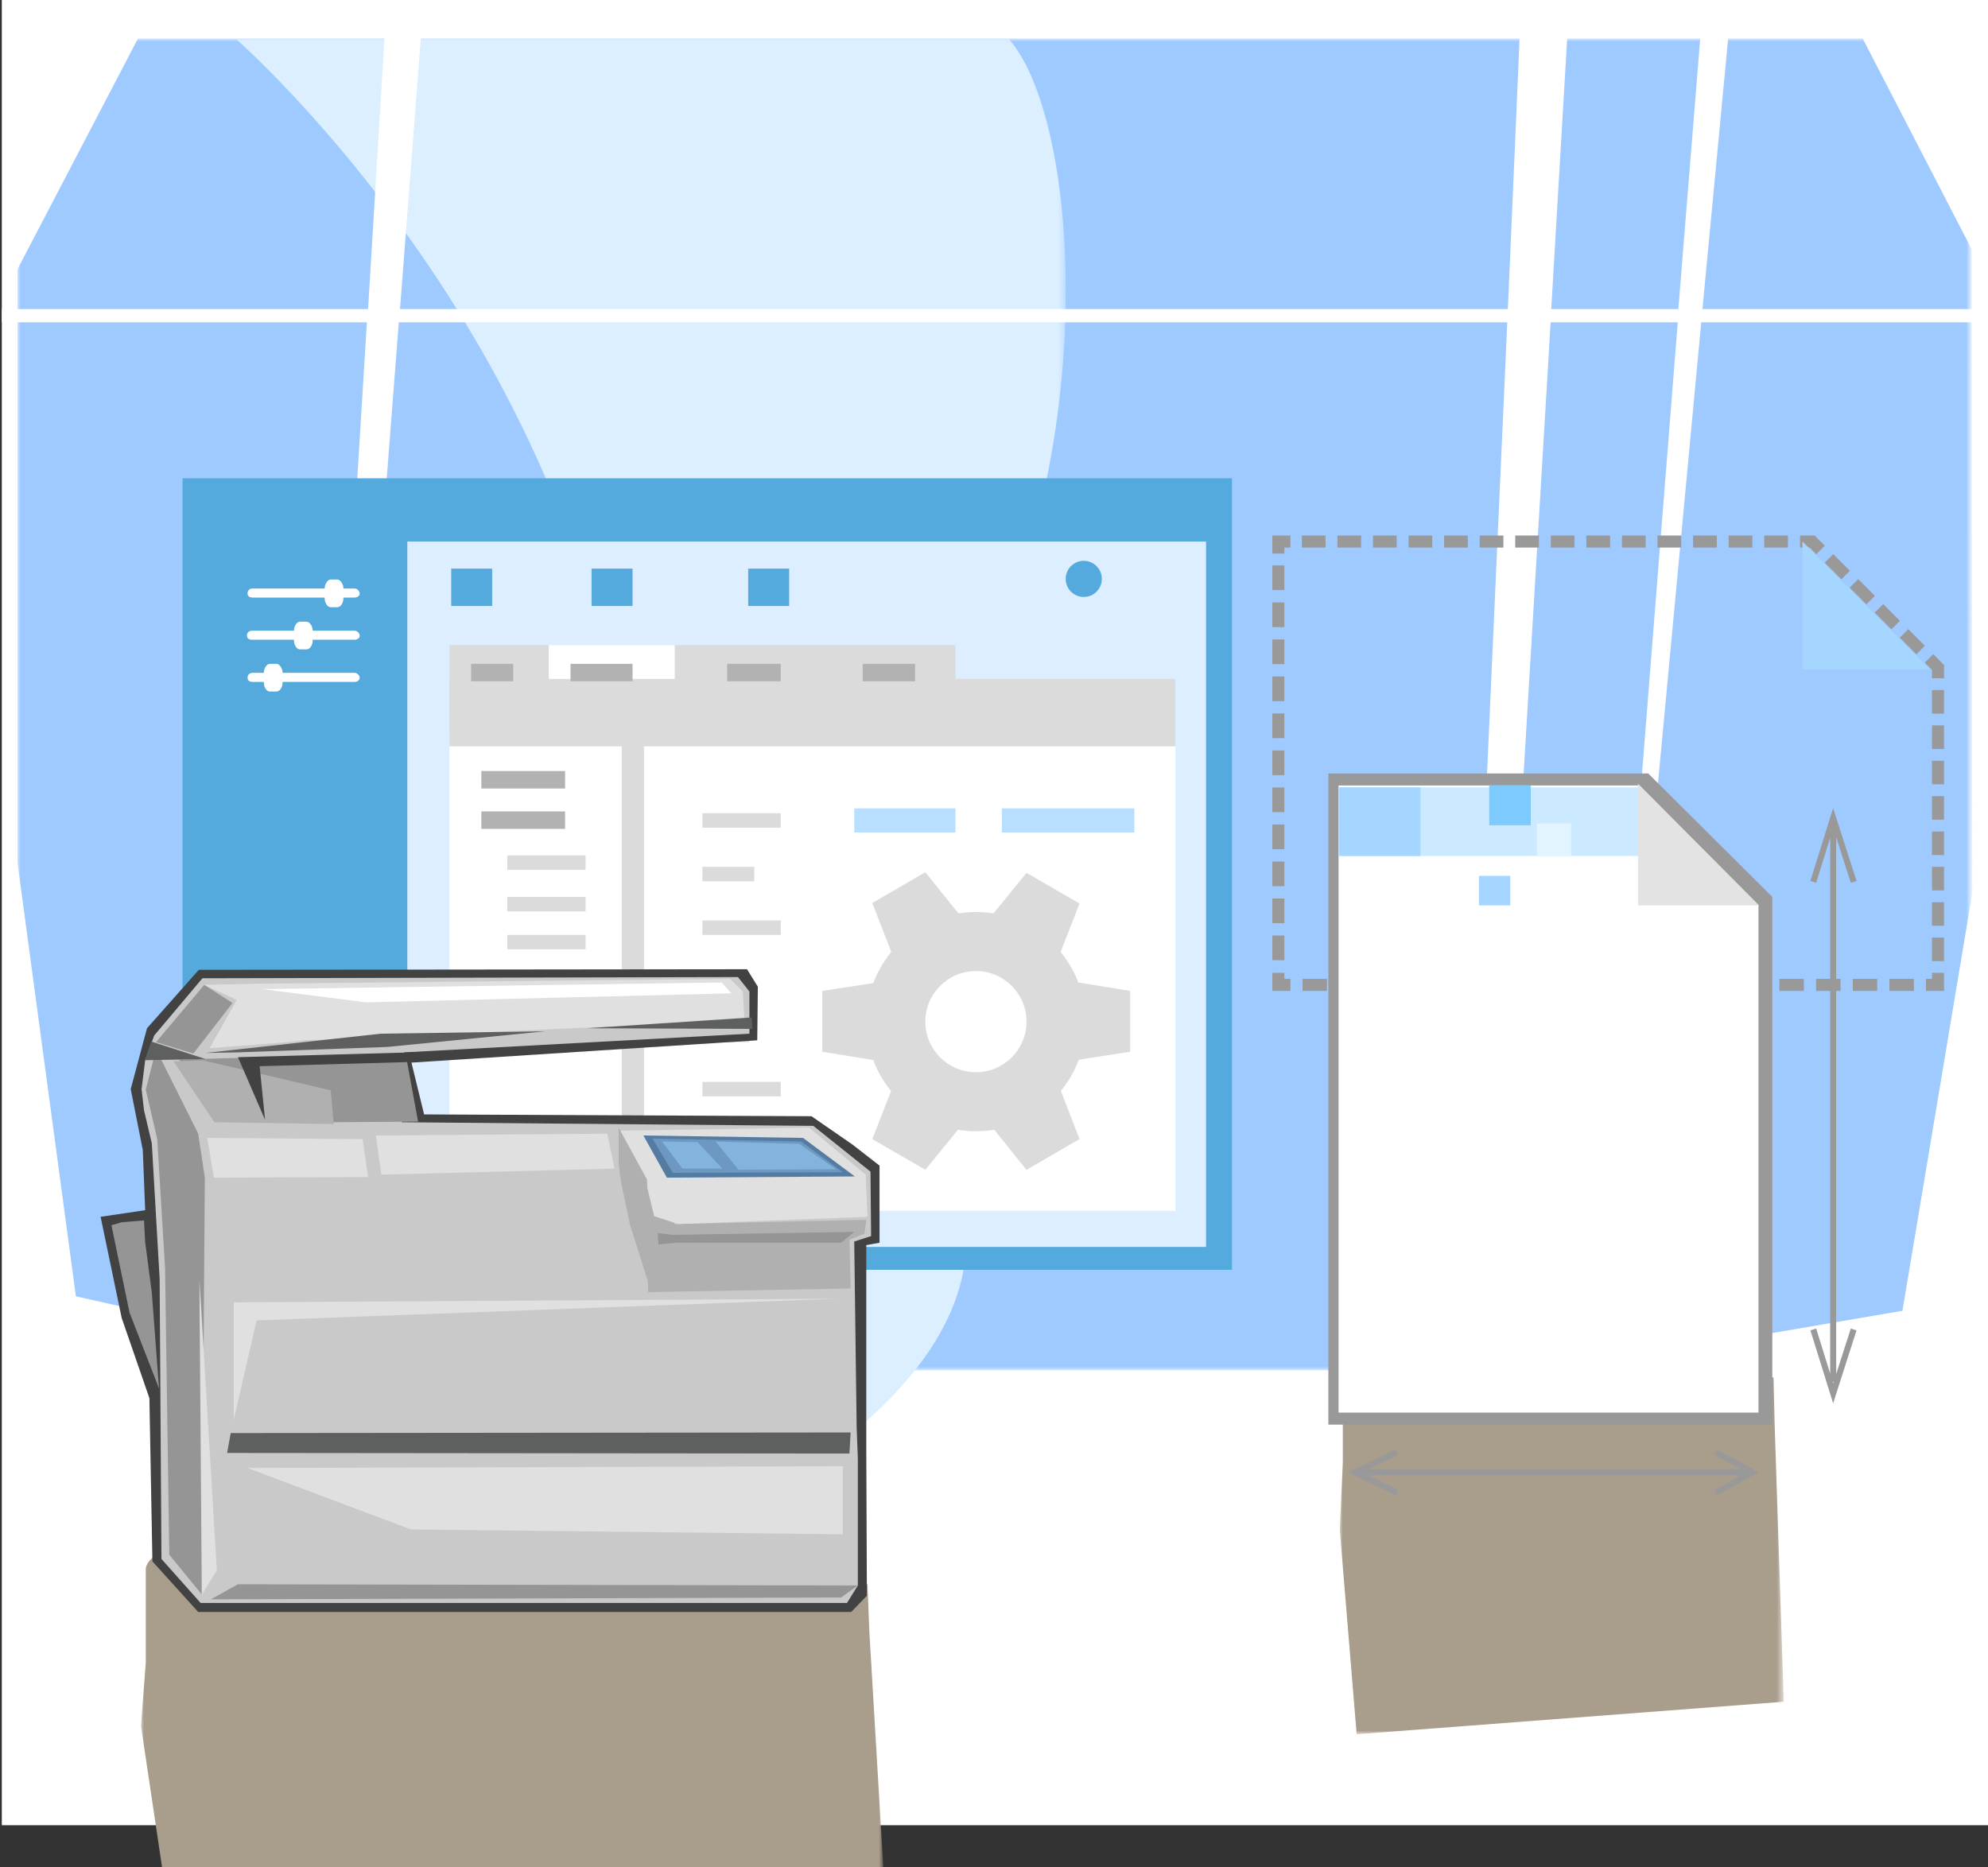 <svg xmlns="http://www.w3.org/2000/svg" viewBox="0 -2 330 310" width="330" height="310" xmlns:v="https://vecta.io/nano"><rect x="0" y="-2" width="330" height="310" fill="#333333" stroke="none"/><style><![CDATA[.B{fill-rule:evenodd}.C{fill:#fff}.D{fill:#959596}.E{fill:#dbdbdb}.F{fill:#e0e0e0}.G{fill:#54a9dd}.H{fill:#b0b0b0}.I{fill:#5e5f5f}.J{fill:#a4d6ff}.K{stroke-miterlimit:10}]]></style><path d="M.3-2h331.2v303H.3z" class="C"/><defs><filter id="A" filterUnits="userSpaceOnUse" x="2.9" y="4.4" width="324.4" height="221"><feColorMatrix values="1 0 0 0 0  0 1 0 0 0  0 0 1 0 0  0 0 0 1 0"/></filter><path id="B" d="M74.9 92.4h6.8v6.2h-6.8z"/><path id="C" d="M79.9 126h13.9v2.9H79.9z"/><path id="D" d="M84.2 140h13v2.4h-13z"/></defs><mask maskUnits="userSpaceOnUse" x="2.9" y="4.4" width="324.4" height="221" id="E"><g filter="url(#A)"><linearGradient id="F" gradientUnits="userSpaceOnUse" x1="163.571" y1="218.262" x2="163.571" y2="-23.226"><stop offset=".106"/><stop offset="1" stop-color="#fff"/></linearGradient><path fill="url(#F)" d="M-3.7 2.3h334.5v241.5H-3.7z" class="B"/></g></mask><path mask="url(#E)" fill="#9fcaff" d="M22.9 4.4h286.3l18.1 35 .1 106.8-11.6 69.4-57.9 9.9H67.4l-54.8-12.3-9.7-72V42.7l20-38.3z" class="B"/><defs><filter id="G" filterUnits="userSpaceOnUse" x="39.1" y="4.3" width="137.8" height="263.7"><feColorMatrix values="1 0 0 0 0  0 1 0 0 0  0 0 1 0 0  0 0 0 1 0"/></filter></defs><mask maskUnits="userSpaceOnUse" x="39.1" y="4.3" width="137.8" height="263.7" id="H"><g filter="url(#G)"><linearGradient id="I" gradientUnits="userSpaceOnUse" x1="121.318" y1="220.429" x2="121.318" y2="-21.059"><stop offset=".05"/><stop offset="1" stop-color="#fff"/></linearGradient><path fill="url(#I)" d="M-40.7-6.7h324v241.5h-324z" class="B"/></g></mask><path mask="url(#H)" fill="#dcefff" d="M39.1 4.4h128.3C180.3 18.9 183.5 82.5 155 123c-17.6 25 12 44.5 5 85.5-4.6 27.1-47.1 45.6-62.5 54l-34 5.5s39.9-51.1 41.5-119.5c2-85-65.9-144.1-65.9-144.1z" class="B"/><g class="B"><path d="M333.6 49.3h-51l4.7-49.5h-4.7l-4 49.5h-21.1L260.7-5l-8.1 1.2-2.3 53.1H66.4L70.2-.2h-6.1l-3 49.5H.3v2.2h60.6l-11 179.1 2.9-5.8L66.2 51.5h184l-8.1 180.8 4.6-2 10.7-178.8h21.1L264 234.6l1.9-7.3 16.5-175.8h51.2z" class="C"/><path d="M30.3,77.4h174.2v131.4H30.3V77.4z" class="G"/><path fill="#dceeff" d="M67.6,87.9h132.6V205H67.6V87.9z"/><path d="M35 87.9h32.6V205H35z" class="G"/><path d="M74.6,120.2V199h120.5v-78.8H74.6z" class="C"/><g class="E"><path d="M74.6,110.7h120.5v11.2H74.6V110.7z"/><path d="M74.6 105.1h84v11.2h-84v-11.2zm28.6 16.1h3.7V199h-3.7v-77.8z"/></g><path d="M91.1 105.1H112v5.6H91.1v-5.6z" class="C"/><g class="G"><use href="#B"/><use href="#B" x="23.3"/><use href="#B" x="49.3"/><circle cx="179.9" cy="94.1" r="3"/></g><path d="M58.9 109.7h-12v-.1c0-.6-.5-1.4-1-1.4h-1.1c-.6 0-1 .9-1 1.4v.1h-1.9c-.4 0-.8.3-.8.7v.2c0 .4.4.6.8.6h1.9v.2c0 .6.4 1.4 1 1.4h1.1c.6 0 1-.8 1-1.4v-.2h12c.4 0 .8-.3.8-.6v-.2c-.1-.4-.5-.7-.8-.7zm0-14H57v-.1c0-.6-.5-1.4-1-1.4h-1.1c-.6 0-1 .9-1 1.4v.1h-12c-.4 0-.8.3-.8.7v.2c0 .4.4.6.8.6h12v.2c0 .6.4 1.4 1 1.4H56c.6 0 1-.8 1-1.4v-.2h1.9c.4 0 .8-.3.8-.6v-.2c-.1-.4-.5-.7-.8-.7zm0 7h-7v-.1c0-.6-.5-1.4-1-1.4h-1.1c-.6 0-1 .9-1 1.4v.1h-7c-.4 0-.8.3-.8.7v.2c0 .4.4.6.8.6h7v.2c0 .6.4 1.4 1 1.4h1.1c.6 0 1-.8 1-1.4v-.2h7c.4 0 .8-.3.8-.6v-.2c-.1-.4-.5-.7-.8-.7z" class="C"/><g fill="#b2b2b2"><use href="#C"/><path d="M78.2 108.2h7v2.9h-7zm42.5 0h8.9v2.9h-8.9zm22.5 0h8.7v2.9h-8.7zm-48.5 0H105v2.9H94.7z"/><use href="#C" y="6.7"/></g><g class="E"><use href="#D"/><use href="#D" y="6.9"/><use href="#D" y="13.2"/><use href="#D" y="19.5"/><path d="M116.6 141.9h8.6v2.4h-8.6z"/><use href="#D" x="32.4" y="10.8"/><use href="#D" x="32.4" y="-7"/></g><path d="M141.8 132.2h16.8v4h-16.8zm24.5 0h22v4h-22z" fill="#b8dfff"/><g class="E"><path d="M116.6 159.7h7.8v2.4h-7.8zm0 8.9h7.8v2.4h-7.8z"/><use href="#D" x="32.4" y="37.6"/><path d="M116.6 186.5h7.6v2.4h-7.6z"/></g><use href="#C" y="41.6" fill="#b2b2b2"/><circle cx="162" cy="167.6" r="18.2" class="E"/><circle cx="162" cy="167.6" r="8.4" class="C"/><path d="M161.1 152.1l-12 6.9-4.3-11.1 8.8-5.1 7.5 9.3zm9.3 40.1l8.8-5.1-4.3-11.1-12 6.9 7.5 9.3zm-22.2-31.5v13.8l-11.7-1.9v-10.1l11.7-1.8zm39.4 11.9v-10.1l-11.7-1.9v13.8l11.7-1.8zm-38.5 3.5l12 6.9-7.5 9.2-8.8-5.1 4.3-11zm30.1-28.1l-8.8-5.1-7.5 9.2 12 6.9 4.3-11z" class="E"/></g><defs><filter id="J" filterUnits="userSpaceOnUse" x="222.4" y="217.8" width="73.7" height="68.1"><feColorMatrix values="1 0 0 0 0  0 1 0 0 0  0 0 1 0 0  0 0 0 1 0"/></filter></defs><mask maskUnits="userSpaceOnUse" x="222.4" y="217.8" width="73.7" height="68.1" id="K"><g filter="url(#J)"><linearGradient id="L" gradientUnits="userSpaceOnUse" x1="257.482" y1="261.892" x2="257.482" y2="188.916"><stop offset="0"/><stop offset=".1" stop-color="#161616"/><stop offset="1" stop-color="#fff"/></linearGradient><path fill="url(#L)" d="M204.2 216.8h106.6v73H204.2z" class="B"/></g></mask><path mask="url(#K)" fill="#a99d8b" d="M222.9 223.8v16.9l-.5 11.3 2.8 33.9 70.9-5.4-1.5-45.5-.2-8.3c0 .1-69.6-17.9-71.5-2.9z" class="B"/><defs><filter id="M" filterUnits="userSpaceOnUse" x="23.4" y="252.7" width="123.4" height="63.3"><feColorMatrix values="1 0 0 0 0  0 1 0 0 0  0 0 1 0 0  0 0 0 1 0"/></filter></defs><mask maskUnits="userSpaceOnUse" x="23.4" y="252.7" width="123.4" height="63.3" id="N"><g filter="url(#M)"><linearGradient id="O" gradientUnits="userSpaceOnUse" x1="82.122" y1="293.724" x2="82.122" y2="225.845"><stop offset="0"/><stop offset=".1" stop-color="#161616"/><stop offset="1" stop-color="#fff"/></linearGradient><path fill="url(#O)" d="M-7.2 251.8h178.6v67.9H-7.2z" class="B"/></g></mask><path mask="url(#N)" fill="#a99d8b" d="M24.2 258.3V274l-.8 10.5 4.7 31.5 118.7-5-2.5-42.3-.3-7.7s-116.6-16.6-119.8-2.7z" class="B"/><g class="B"><path fill="#424242" d="M141.5 188l-6.8-4.7-64.3-.3-2.1-8.6 57.4-3.7.1-8.9-1.8-2.9-91 .1-8.6 9.7-2.7 10.1 2 10.1.4 10-7.4 1.1 3.5 16.8 4.6 13.3.5 27.1 7.6 8.4h108.4l2.6-2.7-.1-24.3v-5.1-28.8l2.2-.4v-12.8z"/><path fill="#cac9ca" d="M124.4 169.6v-7l-1.9-2.4-88.9.2-8 9.5-1.5 4.1-.6 4.8.4 3.5 1.3 5.5 1.3 22.5.3 46.5 6.5 7.3h107.3l1.8-2.9v-21l-.2-5.3-.4-30.8 2.8-.9-.1-10.7-9.5-7.6-68.3-.6.4-11.6z"/><path d="M107.6 212.5l33.6-.6-.2-8.1 2.5-1 .3-2.3-31.8.7-4.9-7z" class="H"/><path d="M33.5 262.7l.5-69.2-1.1-7.3-7-14-1.7 6.7 1.9 8.2 1.3 21.4.7 47.6z" class="D"/><path d="M37.7 239.2l.6-3.3 102.9-.1-.2 3.5z" class="I"/><path d="M143.7 193l-9.4-7.8-31.4.5 4.3 8.5 1.4 5.7 4 1.3L144 200zm-41.7-1l-1.2-5.8-38.4.3.9 6.5zm-40.9 1.4l-25.6.1-1.1-6.6 25.8.2z" class="F"/><path d="M18.5 201.4l1.7-.5 3.7-.3.2 3.6 1.1 8.4 1.2 15.9-4.9-12.6z" class="D"/><path d="M123.6 167.4l-.3-4.8-2.1-2.1-78.3.8-9 .2 5.4 2.5-4.5 8 11.7-.9 4.3-.4z" class="F"/><path d="M121.4 162.9l-1.6-1.8-76.3 1.1 17.3 2.2z" class="C"/><path d="M33.5 262.7l-.4-52.3 2.9 48.3zm7.6-21l98.8-.3v11.3l-71.7-.8z" class="F"/><path d="M142.4 261.2l-2.8 2-104.6.3 4.5-2.5z" class="D"/><path fill="#547ba1" d="M106.8 186.5l26.5.4 8.6 6.4-31.2.2z"/><path fill="#6d98c1" d="M108.3 187l24.7.5 6.9 5.1-28.2.1z"/><path d="M109.9 187.5l5.9.1 4.1 4.4h-6.6zm8.9 0l13.9.4 6.1 4.2-16.2.1z" fill="#83b4dd"/><path d="M102.7 185.2l4.7 8.6.2 5.8.2 11.9-3.2-10.1-1.4-6.6-.3-1.9-.2-1.8z" class="H"/><path d="M38.8 233.7v-19.5l100-.6-96.2 3.6z" class="F"/><path d="M90.5 169.2l-26.2 2.6-24.8.9-5.4.1 29.1-3.2zm34.3-2.3l-27.4 1.8 27.5.1z" class="I"/><path d="M67.3 172.8l-37.7 1.1 7.9 5.3 17.3 5.1 14.6-.1z" class="D"/><path d="M33.6 174l-4.8.2 6.8 10.1 19.8.3-.5-5.6z" class="H"/><path d="M24.1 174l10-.2-9-2.9z" class="I"/><path d="M32.1 172.9l6.5-8.4-4.7-3-8 9.5z" class="D"/><path fill="#424242" d="M68.1 174.3l-25 .7.9 8.9-4.5-10.4 29-.8z"/><path d="M141.8 202.5l-30.2.5-2.4-.3.1 1.9 3-.3h27.3z" class="D"/></g><g fill="none" stroke="#999" stroke-width="2" class="K"><path d="M214.2 161.5h-2v-2"/><path stroke-dasharray="4.096,2.048" d="M212.2 157.4V90.9"/><path d="M212.2 89.9v-2h2"/><path stroke-dasharray="3.936,1.968" d="M216.1 87.9h81.7"/><path d="M298.8 87.9h2l1.4 1.4"/><path stroke-dasharray="3.913,1.957" d="M303.6 90.7l18.1 18.1v49.7"/><path d="M321.7 159.5v2h-2"/><path stroke-dasharray="4.059,2.03" d="M317.7 161.5H215.2"/></g><g class="B"><path d="M320.4 109.1h-21.2V87.9l21.2 21.2z" class="J"/><path fill="#999" d="M220.4,126.4h53.2l20.6,20.5v87.6h-73.7V126.4z"/><path d="M222.3,128.4h49.8l19.8,19.9v84.2h-69.7V128.4z" class="C"/><path fill="#cceaff" d="M222.3,128.7h49.8v11.4h-49.8V128.7z"/></g><path fill="#7dcaff" d="M247.2 128.4h6.9v6.6h-6.9z"/><path d="M245.5 143.4h5.2v4.9h-5.2z" class="J"/><path fill="#e3e3e3" d="M292,148.3h-20.1v-20.2L292,148.3z" class="B"/><path d="M222.3 128.7h13.5v11.4h-13.5z" class="J"/><path fill="#e1f4ff" d="M255.1 134.7h5.7v5.5h-5.7z"/><path d="M226.1 242.4h63.7m14.5-15v-92m-3.3 9l3.3-10.6 3.4 10.6m0 74.3l-3.4 10.6-3.3-10.6m-69.1 27.1l-7-3.4 7-3.3m52.9 6.7l6.1-3.4-6.1-3.3" fill="none" stroke="#999" class="K"/></svg>
